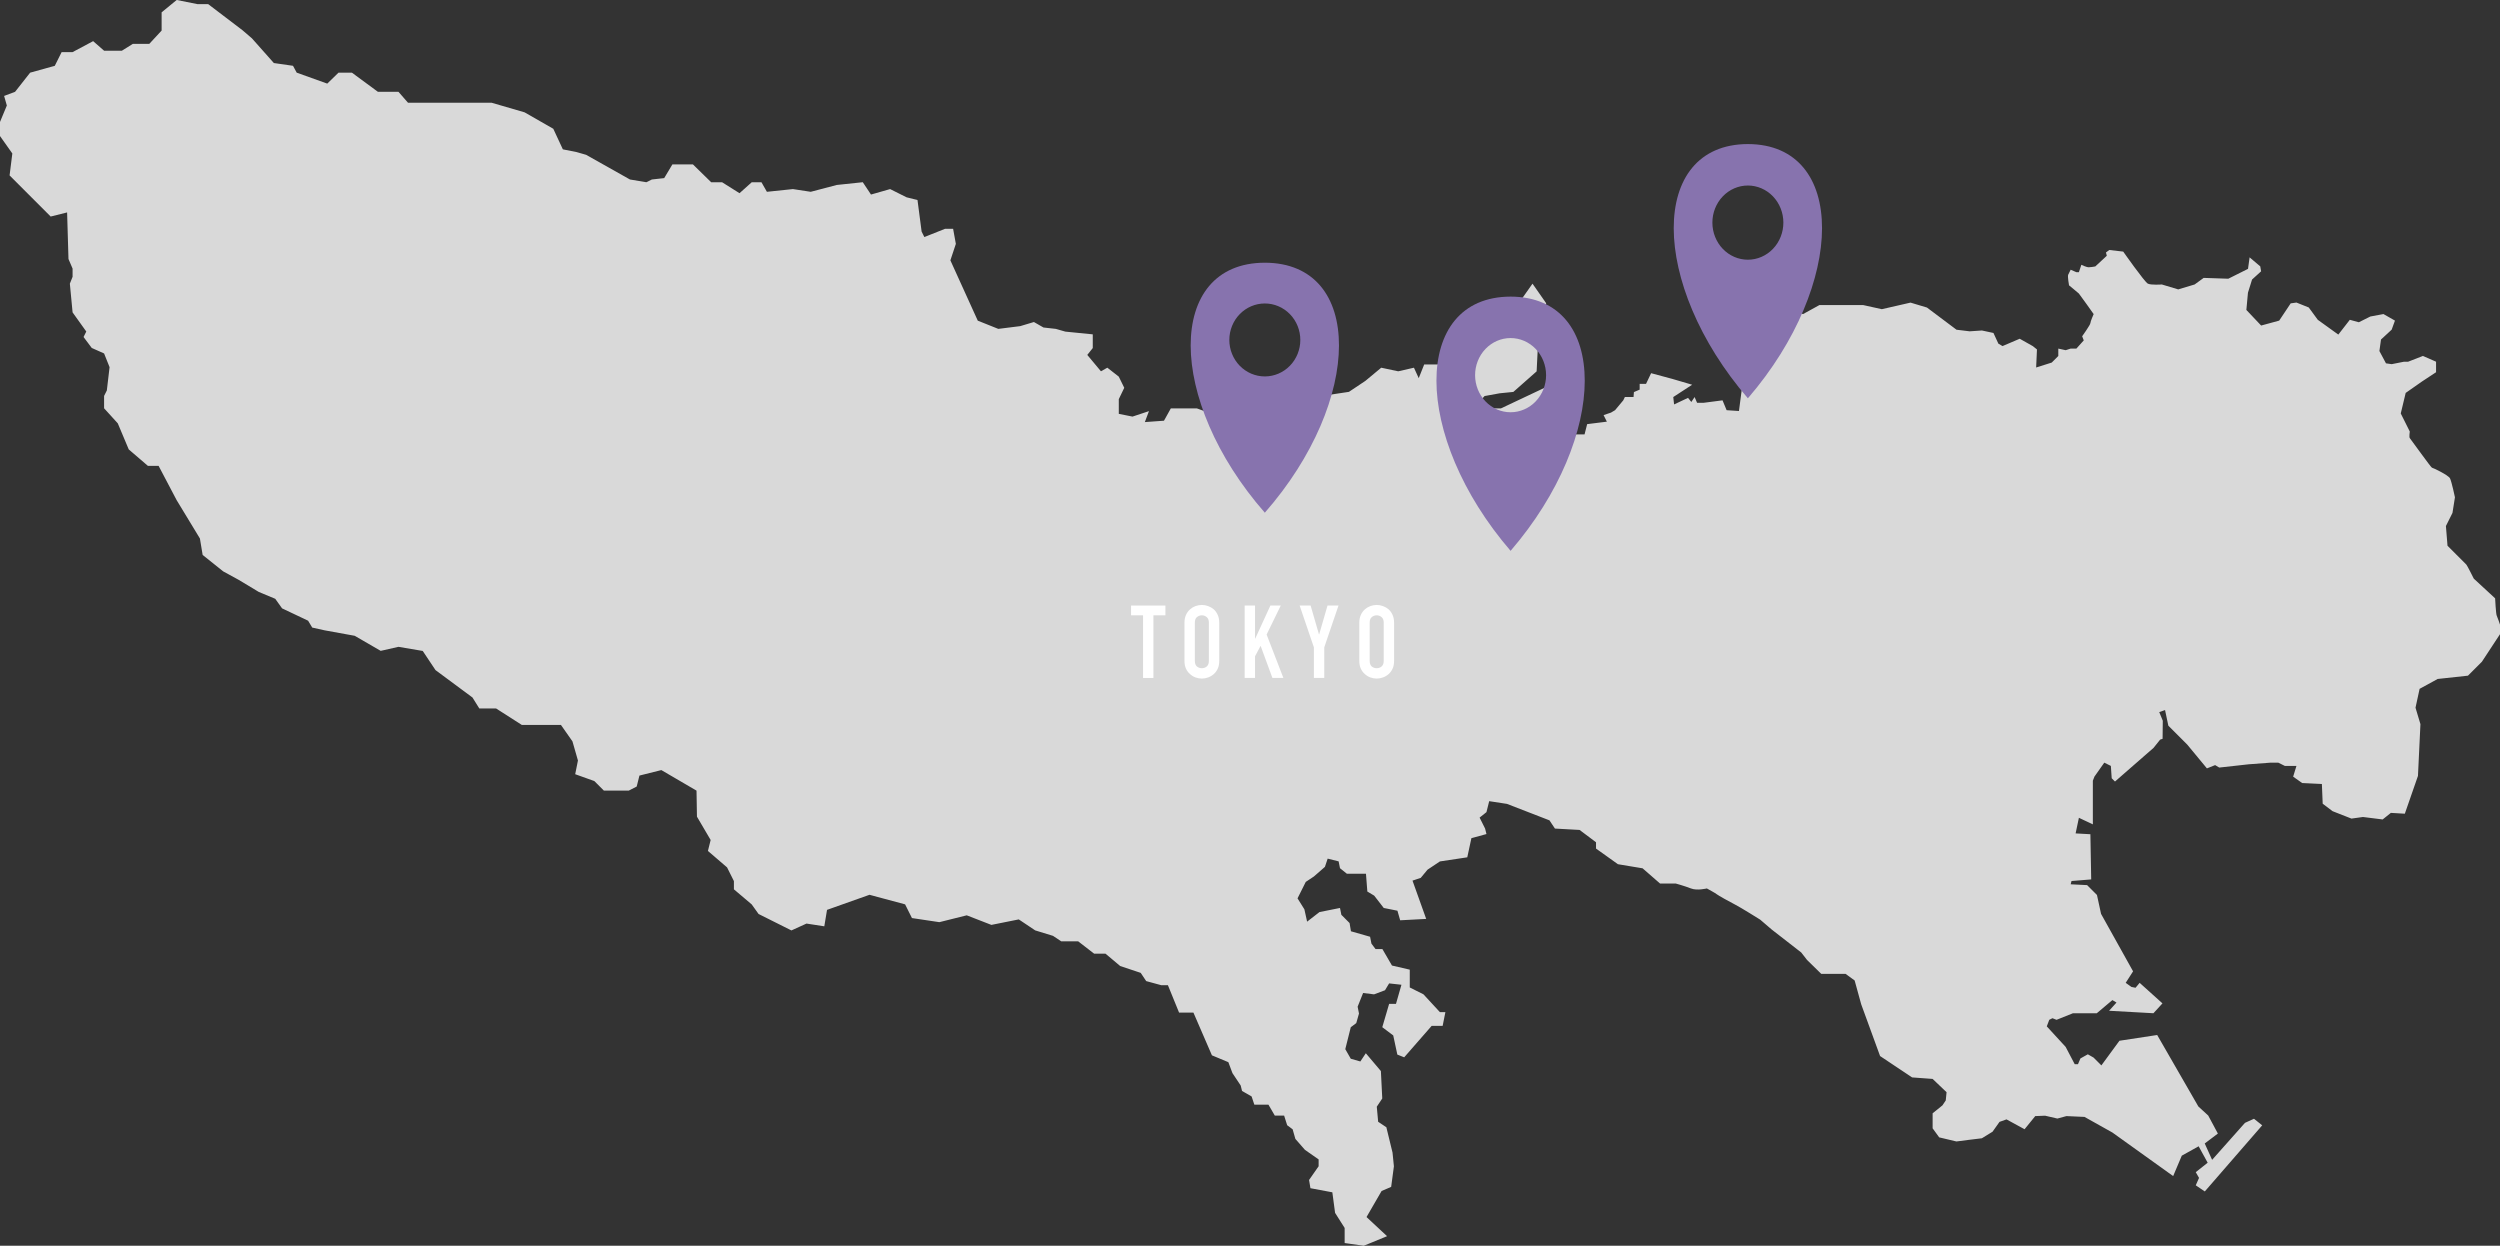 <svg width="590" height="294" viewBox="0 0 590 294" fill="none" xmlns="http://www.w3.org/2000/svg">
<rect x="0" y="0" width="590" height="294" fill="#333333" stroke="none"/>
<path d="M550.489 191.439L554.944 193.187L557.657 192.81L562.308 193.39L564.246 191.839L567.539 192.034L570.639 183.113L571.223 170.9L570.06 167.021L571.027 162.563L575.29 160.235L582.44 159.459L585.733 156.161L590 149.668V147.409C590 147.409 589.421 145.665 589.225 145.277C589.029 144.889 588.849 141.206 588.849 141.206L583.81 136.551C583.81 136.551 582.26 133.448 582.068 133.256L577.612 128.794L577.236 124.143L578.786 121.04L579.366 117.357C579.366 117.357 578.591 113.67 578.203 112.894C577.815 112.118 574.135 110.375 573.94 110.375C573.744 110.375 568.905 103.596 568.709 103.393C568.513 103.189 568.709 101.841 568.709 101.841L566.579 97.578L567.742 92.728L571.618 90.016L574.91 87.847V85.362L571.81 84.002L568.321 85.362H567.354L564.445 85.942L563.091 85.749L561.54 82.842L561.917 80.127L564.434 77.8L565.209 75.664L562.5 74.117L559.399 74.697L556.686 76.052L554.556 75.472L551.843 78.963L546.996 75.472L544.867 72.565L541.962 71.401L540.603 71.594L537.89 75.664L533.63 76.828L530.142 73.145L530.518 69.074L531.485 65.971L533.619 64.032L533.423 62.868L530.906 60.736L530.53 63.452L525.879 65.779L520.065 65.583L517.935 67.135L514.059 68.298L510.187 67.135C510.187 67.135 507.666 67.327 506.891 66.939C506.115 66.551 501.08 59.377 501.08 59.377L497.784 59L497.009 59.584L497.205 60.36L494.491 62.879C493.98 62.983 493.462 63.049 492.941 63.075C492.362 63.075 491.199 62.491 491.199 62.491L490.616 64.239H490.036L488.678 63.655L488.098 64.819C487.902 65.195 488.29 67.338 488.29 67.338C488.29 67.338 490.424 69.085 490.616 69.278C490.807 69.469 494.104 74.128 494.104 74.128C494.104 74.128 493.329 75.872 493.329 76.26C493.329 76.647 491.391 79.362 491.391 79.362L491.767 80.33L490.025 82.27H488.666L487.504 82.646L485.761 82.27V84.013L484.211 85.565L480.531 86.729L480.723 82.466L479.756 81.69L476.655 79.942L472.595 81.675L471.616 81.099L470.453 78.579L467.74 77.996L464.835 78.191L461.735 77.815L454.762 72.58L450.886 71.416L444.112 72.968L439.706 71.996H429.38L425.504 74.132L423.758 73.356L422.66 73.733H420.853L420.661 76.252L419.318 78.967H418.14L416.01 81.487L414.264 83.038L412.522 85.17L411.555 86.917L411.359 89.632L410.392 96.998L407.483 96.806L406.516 94.479L402.061 95.059H400.511L399.927 93.703L399.152 94.867L398.377 93.895L395.084 95.447L394.892 93.703L399.348 90.796L394.701 89.429L389.662 88.073L388.465 90.592H386.96V91.952L385.602 92.532L385.515 93.695H383.472L383.095 94.471L381.158 96.799L380.187 97.379L378.444 97.962L379.22 99.514L374.569 100.094L373.951 102.523H370.738L369.748 105.11L363.727 106.646L364.898 101.084V91.338L354.23 96.377H349.714L346.482 97.669L350.361 93.466L353.917 92.818L357.15 92.494L362.644 87.644L362.967 81.174L359.411 78.914L363.611 75.035L364.905 71.578L361.673 66.946L353.917 77.947L350.335 79.216L349.688 80.835H345.172L343.881 83.746L342.263 84.07L340.973 86.009H336.111L334.82 89.244L333.691 86.778L329.981 87.629L325.969 86.778L322.225 89.892L318.346 92.479L311.881 93.451L311.241 95.066L304.765 96.053L303.147 97.345H301.205L299.218 95.085L293.931 97.066L289.246 96.689L287.305 97.669H286.014L282.458 96.377H276.317L274.699 99.288L270.183 99.612L271.154 97.025L267.274 98.316L264.034 97.669V94.2L265.325 91.523L264.034 88.886L261.329 86.774L259.824 87.625L256.599 83.761L257.893 82.142V78.907L251.428 78.263L249.17 77.615L246.262 77.291L244.004 75.996L240.771 76.967L235.601 77.615L230.754 75.676L224.29 61.441L225.58 57.558L224.937 54.003H223.018L218.148 55.942L217.501 54.647L216.53 47.209L213.945 46.562L210.069 44.622L205.554 45.914L203.616 43.003L197.474 43.651L191.333 45.266L187.13 44.622L180.989 45.266L179.702 43.007H177.414L174.524 45.594L170.407 43.007H167.833L163.536 38.804H158.682L156.748 42.035L153.839 42.359L152.544 43.007L148.668 42.359L138.324 36.537L136.066 35.889L132.834 35.245L130.576 30.391L123.803 26.512L116.043 24.252H96.295L94.037 21.665H89.183L83.049 17.146H79.888L77.232 19.733L70.022 17.146L69.149 15.527L64.633 14.879L59.463 9.057L57.205 7.118L49.126 0.972H46.586L41.694 0L38.142 2.911V7.215L35.233 10.352H31.353L28.768 11.968H24.565L21.98 9.709L17.129 12.296H14.544L12.93 15.531L7.112 17.15L3.556 21.669L0.971 22.641L1.614 24.9L0 28.783V32.108L2.909 36.22L2.262 41.398L11.959 51.103L15.838 50.132L16.162 61.128L17.129 63.388V65.327L16.486 66.943L17.129 73.721L20.362 78.24L19.718 79.532L21.656 82.119L24.565 83.415L25.859 86.65L25.212 92.148L24.565 93.443V96.354L27.797 99.913L30.382 106.059L34.898 109.938H37.427L41.683 118.027L47.18 127.084L47.824 130.963L52.674 134.846L56.23 136.789L61.077 139.7L64.957 141.315L66.571 143.575L72.712 146.486L73.683 148.105L76.592 148.753L83.704 150.045L89.845 153.603L94.037 152.651L99.764 153.622L102.775 158.141L111.505 164.611L113.119 167.198H117.078L123.14 171.077H132.378L135.099 174.96L136.394 179.479L135.746 182.714L140.262 184.329L142.52 186.589H148.379L150.26 185.621L150.907 183.034L156.078 181.739L164.379 186.589L164.481 192.735L167.713 198.237L167.069 200.824L171.585 204.703L173.203 207.938V209.881L177.403 213.44L179.021 215.699L186.776 219.582L190.332 217.963L194.536 218.61L195.179 214.728L205.2 211.169L213.603 213.429L215.221 216.663L221.686 217.631L228.15 216.016L233.968 218.275L240.433 216.98L244.305 219.571L248.512 220.862L250.45 222.158H254.457L258.22 225.069H260.9L264.362 227.98L269.208 229.596L270.503 231.539L274.059 232.507H275.628L278.262 238.976H281.649L286.014 249.058L289.89 250.673L290.861 253.264L292.802 256.175L293.122 257.467L295.38 258.762L296.024 260.702H299.354L300.859 263.289H303.057L303.768 265.549L305.062 266.516L305.706 268.776L307.964 271.363L311.196 273.623V275.238L308.938 278.473L309.262 280.416L314.432 281.384L315.079 286.238L317.337 289.797V293.356L321.853 294L327.347 291.74L322.5 287.221L326.056 281.075L328.314 280.104L328.961 275.25L328.637 272.018L327.181 266.031L325.243 264.739L324.92 261.18L326.214 259.241L325.89 252.771L322.334 248.564L321.04 250.508L318.782 249.86L317.488 247.6L318.782 242.426L320.077 241.454L320.72 239.195L320.4 237.579L321.691 234.344L324.276 234.668L326.861 233.697L327.832 232.081L330.741 232.401L329.45 236.92H327.832L326.218 242.418L328.803 244.362L329.77 248.881L331.388 249.528L337.879 242.098H340.465L341.112 238.863H339.817L335.938 234.661L332.705 233.041V228.839L328.506 227.867L326.248 223.984H324.63L323.659 222.693L323.339 221.073L321.081 220.426L318.824 219.782L318.5 217.838L316.562 215.899L316.238 214.28L311.388 215.251L308.479 217.511L307.836 214.6L306.217 212.013L308.159 208.13L310.097 206.838L312.682 204.579L313.33 202.635L315.915 203.283L316.238 204.899L317.853 206.194H322.368L322.692 210.401L324.306 211.369L326.564 214.28L329.793 214.927L330.44 217.187L336.581 216.863L333.349 207.825L335.29 207.181L336.905 205.238L339.814 203.298L346.278 202.327L347.249 197.808L350.805 196.836L350.482 195.541L349.187 192.953L350.805 191.662L351.449 189.074L355.652 189.718L365.673 193.601L366.964 195.541L372.781 195.864L376.661 198.775V200.263L381.831 203.954L387.652 204.921L391.765 208.507H395.457C395.457 208.507 397.587 209.09 399.054 209.67C400.522 210.25 402.817 209.67 402.817 209.67C402.817 209.67 404.947 210.834 405.139 211.03C405.331 211.226 408.435 212.969 409.598 213.549C410.761 214.129 415.408 217.04 415.408 217.04L418.121 219.367L425.098 224.794L426.453 226.541L429.821 229.837H435.559L437.693 231.388L439.243 237.011L443.698 249.227L451.255 254.27L456.098 254.624L459.39 257.761L459.198 259.7L458.423 260.86L456.098 262.743V266.283L457.648 268.418L461.716 269.386L464.625 269.009L467.721 268.633L470.243 267.081L471.887 264.762L473.535 264.174L477.799 266.501L480.316 263.398L482.642 263.304L485.547 263.978L487.68 263.398L491.944 263.59L498.529 267.277L512.866 277.554L514.902 272.738L518.879 270.523L521.009 274.402L518.198 276.632L518.973 277.987L518.198 279.735L520.332 281.181L533.879 265.579L531.941 264.027L529.811 264.995L522.059 273.721L520.317 269.861L523.418 267.518L521.137 263.263L518.812 261.131L509.096 244.26L500.185 245.619L495.925 251.434L494.085 249.592L492.73 248.817L490.984 249.788L490.405 251.144H489.63L487.496 247.073L483.041 242.226L483.624 240.675L484.376 240.298L485.347 240.675L489.223 239.123H494.841L498.522 236.02L499.492 236.6L497.746 238.54L508.211 239.123L510.341 236.796L504.956 231.949L503.989 233.113L503.018 232.917L501.664 231.949L503.406 229.234L495.85 215.677L494.883 211.214L492.557 208.887L488.681 208.695L488.877 207.919L493.524 207.542L493.332 196.877L489.844 196.685L490.619 192.999L493.912 194.55V184.247L494.288 183.279L496.614 179.984L498.164 180.756L498.36 183.667L499.135 184.442L508.241 176.493L509.792 174.553L510.371 174.357L510.416 170.091L509.581 168.057L510.951 167.571L511.726 171.258L516.185 175.717L520.832 181.339L522.77 180.564L523.741 181.144L530.714 180.371L535.753 179.995H537.694L539.245 180.767H541.958L541.183 183.29L543.313 184.796L547.964 185.022L548.155 189.677L550.489 191.439Z" fill="#D9D9D9"/>
<path d="M320.798 146.944C320.798 146.256 320.918 145.648 321.158 145.12C321.398 144.592 321.718 144.152 322.118 143.8C322.502 143.464 322.934 143.208 323.414 143.032C323.91 142.856 324.406 142.768 324.902 142.768C325.398 142.768 325.886 142.856 326.366 143.032C326.862 143.208 327.31 143.464 327.71 143.8C328.094 144.152 328.406 144.592 328.646 145.12C328.886 145.648 329.006 146.256 329.006 146.944V155.968C329.006 156.688 328.886 157.304 328.646 157.816C328.406 158.328 328.094 158.752 327.71 159.088C327.31 159.44 326.862 159.704 326.366 159.88C325.886 160.056 325.398 160.144 324.902 160.144C324.406 160.144 323.91 160.056 323.414 159.88C322.934 159.704 322.502 159.44 322.118 159.088C321.718 158.752 321.398 158.328 321.158 157.816C320.918 157.304 320.798 156.688 320.798 155.968V146.944ZM323.246 155.968C323.246 156.56 323.406 157 323.726 157.288C324.062 157.56 324.454 157.696 324.902 157.696C325.35 157.696 325.734 157.56 326.054 157.288C326.39 157 326.558 156.56 326.558 155.968V146.944C326.558 146.352 326.39 145.92 326.054 145.648C325.734 145.36 325.35 145.216 324.902 145.216C324.454 145.216 324.062 145.36 323.726 145.648C323.406 145.92 323.246 146.352 323.246 146.944V155.968Z" fill="white"/>
<path d="M310.077 160V152.776L306.717 142.912H309.309L311.277 149.704H311.325L313.293 142.912H315.885L312.525 152.776V160H310.077Z" fill="white"/>
<path d="M293.738 160V142.912H296.186V150.712H296.234L299.81 142.912H302.258L298.922 149.752L302.882 160H300.29L297.506 152.416L296.186 154.888V160H293.738Z" fill="white"/>
<path d="M279.535 146.944C279.535 146.256 279.655 145.648 279.895 145.12C280.135 144.592 280.455 144.152 280.855 143.8C281.239 143.464 281.671 143.208 282.151 143.032C282.647 142.856 283.143 142.768 283.639 142.768C284.135 142.768 284.623 142.856 285.103 143.032C285.599 143.208 286.047 143.464 286.447 143.8C286.831 144.152 287.143 144.592 287.383 145.12C287.623 145.648 287.743 146.256 287.743 146.944V155.968C287.743 156.688 287.623 157.304 287.383 157.816C287.143 158.328 286.831 158.752 286.447 159.088C286.047 159.44 285.599 159.704 285.103 159.88C284.623 160.056 284.135 160.144 283.639 160.144C283.143 160.144 282.647 160.056 282.151 159.88C281.671 159.704 281.239 159.44 280.855 159.088C280.455 158.752 280.135 158.328 279.895 157.816C279.655 157.304 279.535 156.688 279.535 155.968V146.944ZM281.983 155.968C281.983 156.56 282.143 157 282.463 157.288C282.799 157.56 283.191 157.696 283.639 157.696C284.087 157.696 284.471 157.56 284.791 157.288C285.127 157 285.295 156.56 285.295 155.968V146.944C285.295 146.352 285.127 145.92 284.791 145.648C284.471 145.36 284.087 145.216 283.639 145.216C283.191 145.216 282.799 145.36 282.463 145.648C282.143 145.92 281.983 146.352 281.983 146.944V155.968Z" fill="white"/>
<path d="M269.76 160V145.216H266.928V142.912H275.04V145.216H272.208V160H269.76Z" fill="white"/>
<path d="M356.499 70C333.113 70.044 333.221 102.967 356.499 130C379.783 102.967 379.884 70.044 356.499 70ZM356.499 97.292C354.277 97.292 352.146 96.369 350.575 94.728C349.004 93.086 348.122 90.859 348.122 88.537C348.122 86.216 349.004 83.989 350.575 82.347C352.146 80.705 354.277 79.783 356.499 79.783C358.72 79.783 360.851 80.705 362.422 82.347C363.993 83.989 364.876 86.216 364.876 88.537C364.876 90.859 363.993 93.086 362.422 94.728C360.851 96.369 358.72 97.292 356.499 97.292Z" fill="#8773AE"/>
<path d="M412.499 34C389.113 34.044 389.221 66.967 412.499 94C435.783 66.967 435.884 34.044 412.499 34ZM412.499 61.292C410.277 61.292 408.146 60.369 406.575 58.728C405.004 57.086 404.122 54.859 404.122 52.537C404.122 50.215 405.004 47.989 406.575 46.347C408.146 44.705 410.277 43.783 412.499 43.783C414.72 43.783 416.851 44.705 418.422 46.347C419.993 47.989 420.876 50.215 420.876 52.537C420.876 54.859 419.993 57.086 418.422 58.728C416.851 60.369 414.72 61.292 412.499 61.292Z" fill="#8773AE"/>
<path d="M298.499 62C275.113 62.043 275.221 94.418 298.499 121C321.783 94.418 321.884 62.043 298.499 62ZM298.499 88.837C296.277 88.837 294.146 87.93 292.575 86.315C291.004 84.701 290.122 82.511 290.122 80.228C290.122 77.945 291.004 75.756 292.575 74.141C294.146 72.527 296.277 71.62 298.499 71.62C300.72 71.62 302.851 72.527 304.422 74.141C305.993 75.756 306.876 77.945 306.876 80.228C306.876 82.511 305.993 84.701 304.422 86.315C302.851 87.93 300.72 88.837 298.499 88.837Z" fill="#8773AE"/>
</svg>
